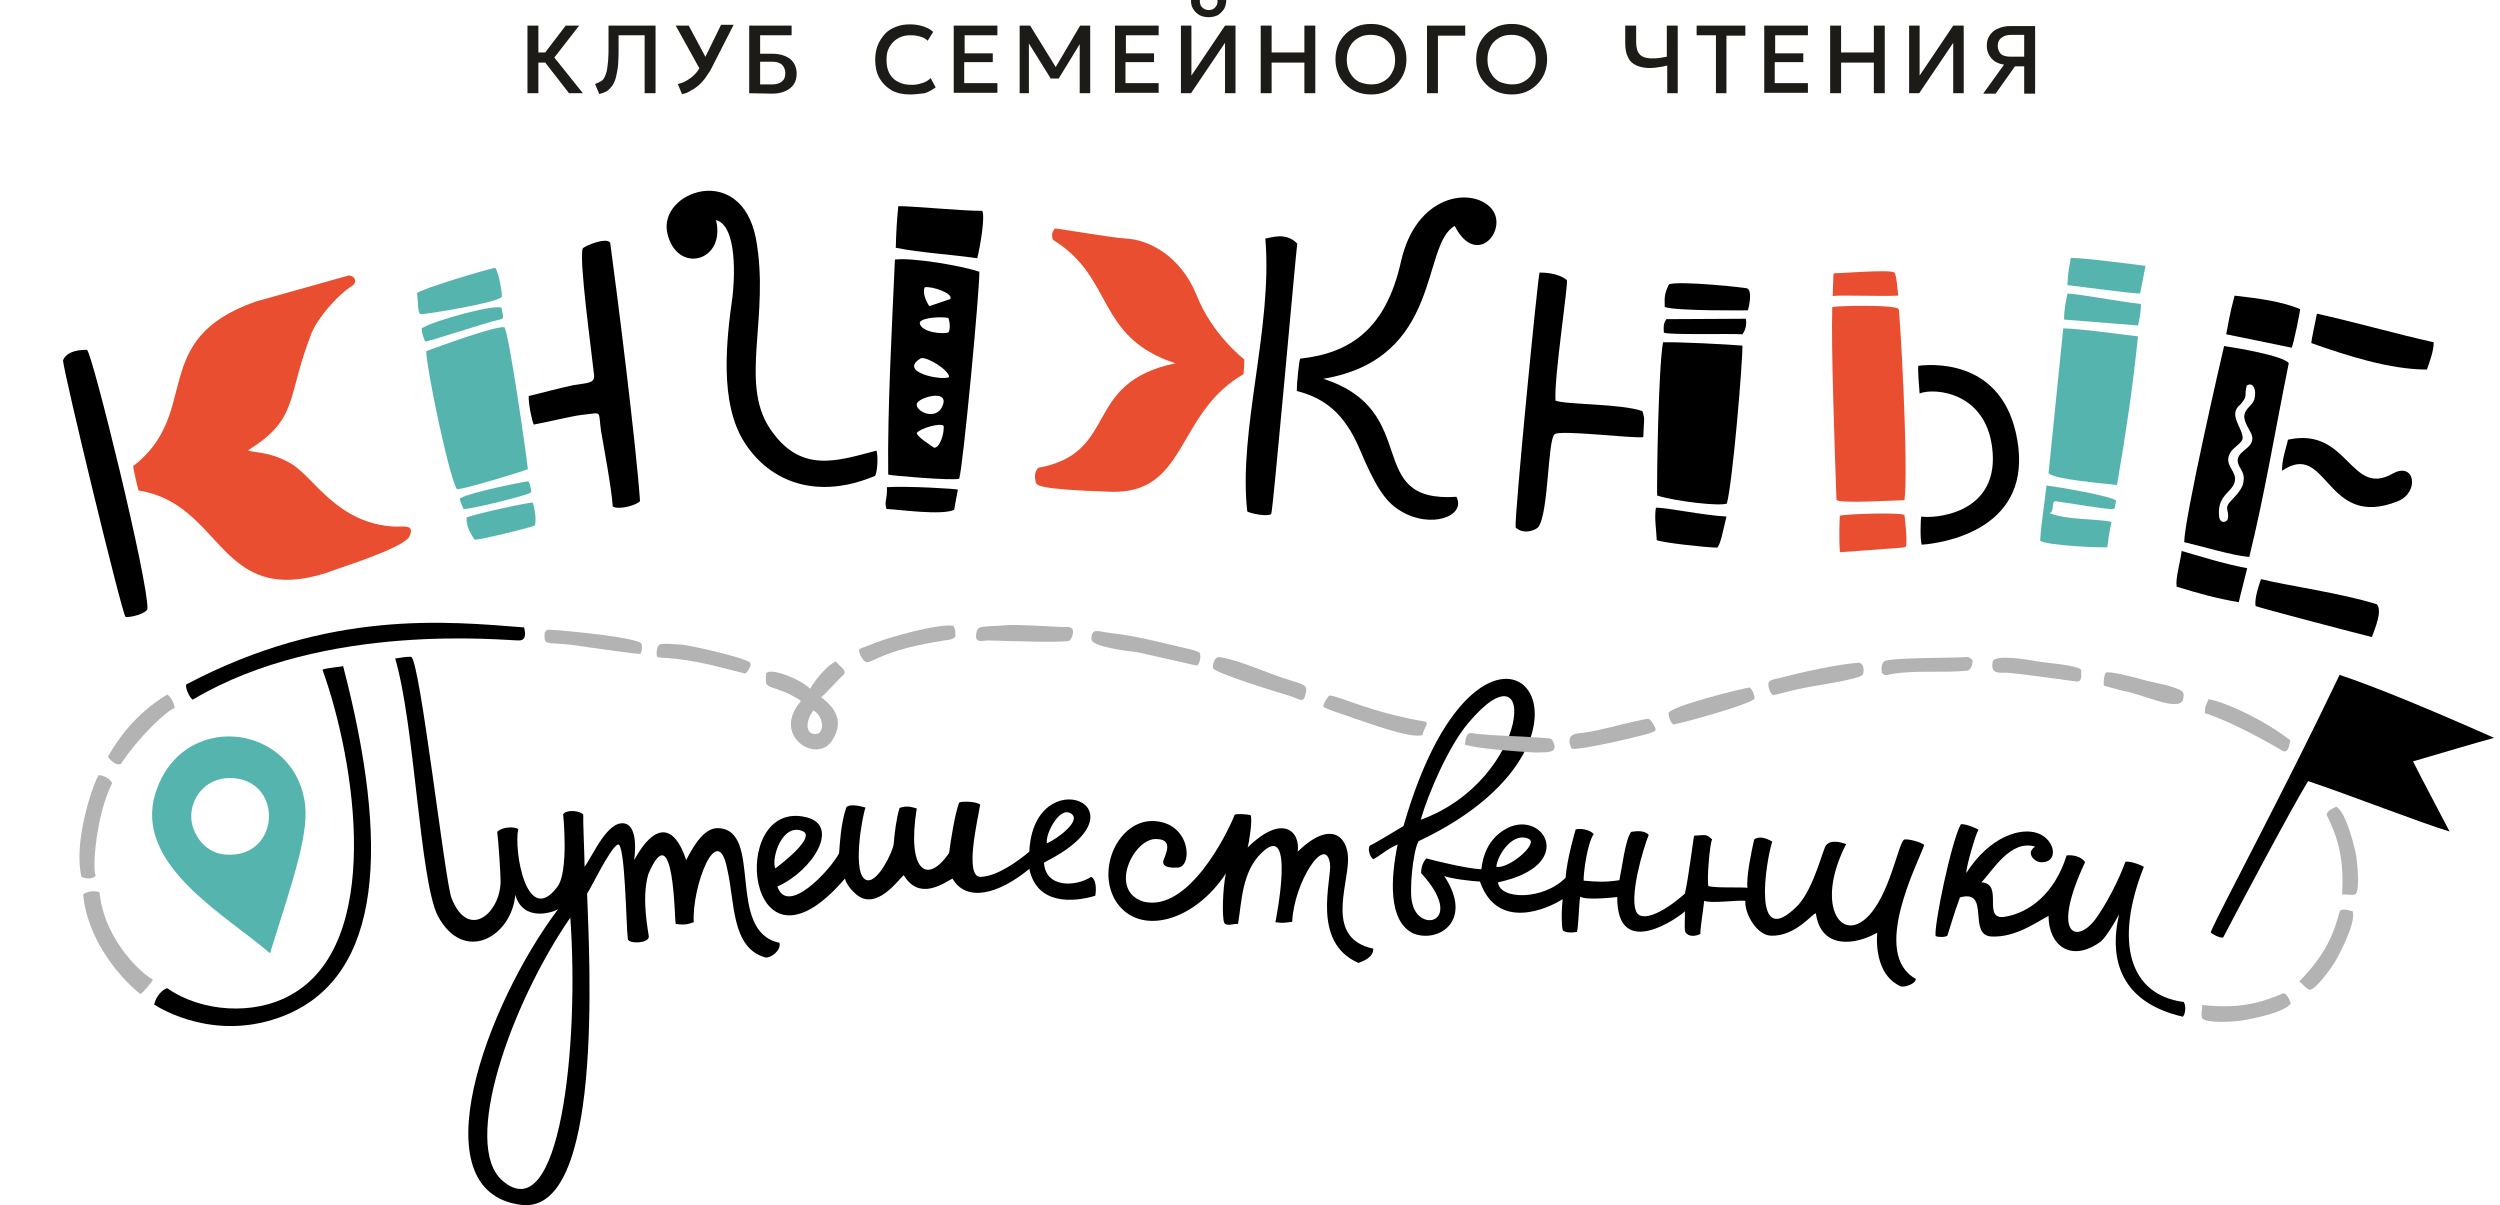 <?xml version="1.0" encoding="utf-8"?>
<!-- Generator: Adobe Illustrator 25.2.3, SVG Export Plug-In . SVG Version: 6.00 Build 0)  -->
<svg version="1.1" id="Layer_1" xmlns:xodm="http://www.corel.com/coreldraw/odm/2003"
	 xmlns="http://www.w3.org/2000/svg" xmlns:xlink="http://www.w3.org/1999/xlink" x="0px" y="0px" viewBox="0 0 595.3 287"
	 style="enable-background:new 0 0 595.3 287;" xml:space="preserve">
<style type="text/css">
	.st0{fill-rule:evenodd;clip-rule:evenodd;}
	.st1{fill-rule:evenodd;clip-rule:evenodd;fill:#56B4AF;}
	.st2{fill-rule:evenodd;clip-rule:evenodd;fill:#B3B3B3;}
	.st3{fill-rule:evenodd;clip-rule:evenodd;fill:#E84E2F;}
	.st4{fill:#1C1B17;}
</style>
<g id="Слой_x0020_1">
	<path class="st0" d="M135.8,218.5c2.2,30.6-2.5,74.6-16.2,62.6C109.9,272.6,121.5,239.3,135.8,218.5L135.8,218.5z M148.8,196.1
		c-4.1-0.9-7.6,7.6-9.6,10.3c0-2.8-0.4-10.3-0.3-12.4c-0.7-1-4.1-1.3-4.8-0.1c0,0,1.4,13.7-1.4,17.3c-7.3,9.7-10.4-8.7-9.3-13.8
		c-1.2-0.7-4.1-0.4-5,0.7c0.3,2.3,0.8,9.9,0.8,11.7c0,7.6-7.7,14.3-11.7,4c-1.6-4.3-7.5-56.7-9.6-57.4c-1.2,0-1.3,0-3.8,0.4
		c4.7,16,5.8,52.3,10.1,61.2c6.2,11.7,17.6,5.1,18.5-4.9c1.9,6.5,8.9,4.2,10.2,3.4c-17.1,22.7-33.5,67.3-8.8,70.4
		c19.6,2.5,16.3-57.7,15.7-74.1c0.8-1.1,5.5-10.9,7.3-11.7c1.8-0.8,2,19.9,2.4,22.5c0.2,1.2,4.8,1.1,5-0.5c0-0.8-1.9-9-0.1-15
		c6.2-14.5,6.2,11.2,6.5,11.9c2.5,0.4,3.3-0.1,4.3-0.4c-0.5-8.4,5.7-24.8,8-12.5c1.8,7.6,0.9,18.7,9.1,20.9c1.2,0.2,3.8-1.7,3.3-3.5
		c-12.9-2.7-3.7-26.9-14.6-27.3c-3.3-0.1-5.8,4.1-7.6,7.6c-2.8-8.5-7.4-9.1-12.4,0C151.6,200.6,151.1,196.6,148.8,196.1L148.8,196.1
		z"/>
	<g id="_2057950191344">
		<path class="st0" d="M356.3,206.4c0.3-3,4.1-8.5,7.8-6.6C366.3,201,359.2,207,356.3,206.4z M338.3,195.2c1.8-6.3,6.7-17.6,11.3-23
			C366.7,151.8,364.5,185.7,338.3,195.2z M332.8,201.1c-1.6,7.8-2.4,18.3,3.8,21.2c5.9,2.3,14.4-3,7.3-13.7c1.4,0.6,6.9,1.3,8.5,1.3
			c4.2,12.1,16.5,6.3,19.7,4.2c-0.3,2.6-0.3,6,0,7.3c0.3,0.8,2.6,0.7,3.4,0.5c0.4-1.2,0.5-7.5,0.8-8.4c1.3,1,8.8,0.1,8.8,0.1
			c-0.1,15.6,15.1,4.5,16.1,3.4c0.1,1.2-0.2,3.9,0.1,4.9c0.3,0.6,1.4,1.5,3.6,0.5c-0.1-1.1,0.6-5,0.9-7.9c1.7,0.7,7.6-0.2,9.8,0
			c-0.2,3.1,2.7,8.1,6,8.3c6,0.3,10.2-5.6,10.8-5.3c1.2,8.6,9.3,7.6,14.6,4.6c-0.3,3.5,0.2,10.5,5.7,12.8c1.1,0.2,3.5-0.7,3.5-1.8
			c-10.9-6,0.6-27.7,2-31.9c-0.6-0.6-3.7-1.5-4.7-1.3c-1.4,0.2-3.5,13.9-9.3,18.9c-6.2,5.4-11.8-3.8-4.6-17.8
			c-3.6-1.3-4.5,0-4.7,0.2c-0.7,0.3-2.8,10.1-6.8,14.4c-11.1,11.3-7.6-10.5-6.1-15.2c-1.7-1-3.3-1.3-4.3-0.5
			c-0.7,3.1-1.9,8.9-1.6,11.5c-1.6-0.2-7.5,0.1-9.3-0.4c-0.4-1.1,0.3-10.2,0.9-11.1c-1.4-1.3-1.3-1.1-4.3-0.9
			c-0.1,0-1.3,10-2.2,13.8c-5.9,5.2-10.2,6.4-11.4,4.6c-2.1-3.3,1.5-15.5,2.8-18.6c-0.9-1-2.6-1-4.2-0.7c-1.4,1.9-2.1,8.2-2.8,11.5
			c-3.5,0.5-5.2,0.4-8.5,0.1c-0.1-1.4,0.8-8.8,2.4-11.1c-1-1.1-3.2-1.4-4.3-1.1c0,0-2.1,7-2.4,11.5c-5.3,5.4-15.7,5.3-16.1,1.1
			c18.8-4,11-17.1,2.4-13c-6.3,3.1-6.2,9.9-6.4,9.9c-3.7-0.2-11.2-2.1-13.1-2.6c-0.7,0.9-1.2,1.9-1.2,3.5
			c10.7,11.7-0.5,14.5-2.1,7.2c-0.8-2.5,0.1-12.4,1.5-14.8c54-25.5,15.6-70.6-3.6-3.6c-3.7,2.2-6.6,4-7.9,4.6
			c-0.7,0.4-0.3,2.6,0.7,3.3C328.2,204.1,330.5,202,332.8,201.1z"/>
		<path class="st1" d="M55.7,185.3c11.9,1,10.9,19.1-1.9,18.2c-4.1-0.3-6.6-3.1-7.8-6.3C44.1,191.6,48.2,184.7,55.7,185.3z
			 M64.3,227c5.3-17.1,9.8-29.4,8.1-36.9c-2-10.8-12.6-16.6-22.3-14.2c-6.8,1.7-11.7,7-13.5,14.5C33.1,206.7,54.2,218.2,64.3,227
			L64.3,227z"/>
		<path class="st0" d="M184.6,206.8c-1-2.5,1.7-10.9,6.5-8.9C194.5,199.3,185.7,206,184.6,206.8z M255,193.7
			c2.8,1.7-3.5,6.2-5.7,7.1C248.8,198.9,252.2,191.9,255,193.7z M206.1,192.3c-0.7-0.2-3.8-1.1-4.6,0c-1.3,3.9-1.5,8.4-1.7,10.9
			c-2.2,4.1-12.3,15-14.7,7.9c8.4-3.7,15.1-14.5,6.9-16.5c-19-4.6-14.4,42.2,9.2,14.6c0,0,0.3,1.7,2.6,3.7
			c4.9,4.3,10.3-3.7,11.4-4.5c3.6,6,9.1,2.2,11.6,0.8c3.3,5.7,10.9,3.8,18.3-2.3c1.8,8.6,10.4,8,15.7,6.4c0.3-1.6,0.2-4-1-4.5
			c-3.6,2.4-10.9,2.7-11.2-3.4c26.3-13.2-2.5-24.7-3.5-2.6c-2.5,2.1-7.6,5.9-11.6,6c-4,0.1-0.6-13.9-0.1-17.2
			c-0.7-0.7-4.1-0.9-5-0.5c-1,2.6-2,8.9-2.4,12c-5.3,7.8-10.1,4.2-7.7-10.6c-1.5-0.4-2.5-0.7-4.1-0.1c-0.8,2.6-1.2,6.2-1.4,8.6
			c-0.2,1.8-3.7,9.1-6.3,8.6C202.7,208.8,205.3,194.3,206.1,192.3L206.1,192.3z"/>
		<path class="st0" d="M466.7,213.7c7.4-2.1,1.7,9,7.5,9.3c5.8,0.3,11-3.6,13.6-4.9c0,7,5.3,11.2,12.3,6.2c1.2-0.8,3.7-5,4.5-6.6
			c-2.6,11.3,0.8,21.1,15.2,24.4c0.7-0.9,0.7-2.7,0.2-3.5c-13-1.7-16.6-14.3-9.5-32.2c-0.4-0.3-3.1-1.4-4.4-1.2
			c-1.4,4-4.6,10.3-7.3,13.9c-4.5,5.7-10.4,3.5-2.3-13.8c-0.9-1.4-3.1-1.8-4.4-1.6c-2.9,9.3-9.1,13.7-14.7,14.6
			c-5.6,0.9-0.1-7.9-5.6-8.2c2.6-2.6,6.9-10.3,12.8-8.5c-2.3,1.5-0.2,3.5,1.1,3.7c4.7,0.4,3.8-5.4-0.5-6.9c-3.9-1.4-11.3,0.6-17,9.5
			c0-1.6,2.2-9.2,2.9-10.3c-0.4-0.4-3.5-1.6-4.2-1.3c-2.3,4.2-6.4,24.1-6,26.6c0.7,0.3,2.3,0.3,2.8-0.1
			C464.4,220.8,465.2,217.7,466.7,213.7L466.7,213.7z"/>
		<path class="st0" d="M277,205c-0.3,1.8,2.5,1.6,3.3,1.6c3.8,0.1,3.4-10.8-5.7-11.1c-8.3-0.2-13.8,11.7-8.7,19.4
			c5.6,8.1,18.5,4.5,26-6.9c-0.8,3.8-0.9,10.5-0.4,11.7c0.5,1,2.3,0.2,3.3,0.3c0.9-5.3,0.9-12.5,5.7-17c8-7.7,3.4,15.6,3.2,16.6
			c2,0.2,1.5,0.2,4-0.1c0.4-9.4,8-21.1,9-13.8c0.5,3.6-4.6,18.7,6.8,23.6c1.5-0.6,3.5-1.4,3.5-3.4c-11.5-2.5-6-14.7-6-21.3
			c0-5.4-4.1-9.5-12-1.8c0.7-4.8-3.6-9.2-11.9-1c0.3-1.1,1.2-6.4,0.7-7.7c-0.7-0.2-3.3-0.4-3.8-0.1c-1.7,4.4-11,23.3-21.7,20.7
			c-8.6-2.7-2.2-15.4,3.2-14.9C279.5,199.9,277.5,203.5,277,205L277,205z"/>
		<path class="st0" d="M81.7,158.6c-0.4,0.2-4.6,0.5-4.9,0.9c7.9,22,14.7,65.6-7.9,77.6c-8.4,4.6-20.8,4-29.1-1.8
			c0,0-2.2,0.6-3.1,3.9c1.7,1.1,14.9,9.1,31.1,2.6C91.2,232.3,92.8,201.2,81.7,158.6z"/>
		<path class="st2" d="M192.9,164c-2.3-2.3-9.6-5.2-10.5-3.6c0,2.6-0.4,2.6,1.7,3.4c1.2,0.4,2.6,0.9,3.9,1.5c1.6,0.9,3,1.5,2.6,1.8
			c-6.9,8.1,3.8,14.9,7.5,9.3c3.7-5.5-0.8-9-2.6-10.4c0.7-0.3,4.2-4.3,5.1-5.1c1.4-1-0.3-1.9-1.6-3.4
			C197.2,158.3,194.4,161.4,192.9,164L192.9,164z M193.7,169.2c-1.5,1.7-2.4,5.6,0.5,5.6C196.6,174.7,196,170.3,193.7,169.2z"/>
		<path class="st2" d="M28.8,181.9c4.4-6.7,11.3-13,12.8-13.3c-0.2-1.7-1.3-3-1.8-3.2c-7.5,4.5-11.9,10.8-14.1,14.8
			C25.7,180.3,27.4,182.5,28.8,181.9z"/>
		<path class="st2" d="M26.7,186.5c-3.8,7.5-4.8,20.5-3.9,22c-1.1,1.2-2.9,0.5-3.4,0.3c-1.9-8.1,2.3-20.9,4-24.1
			C23.5,184.3,26.1,185,26.7,186.5z"/>
		<path class="st2" d="M23.7,212.5c1.2,12,11.1,20.2,12.7,20.7c0.1,0.3-2.4,3.3-3,3.5c-5.7-4.6-12.6-13.5-13.6-23.6
			C19.8,212.6,22.3,211.8,23.7,212.5z"/>
		<path class="st2" d="M259.9,152.2c0,1.9,9.2,2.9,10.9,3.1l14.2,3.2c0.7-0.3,1-2.3,0.7-3c-0.4-0.5-2.3-0.9-3.2-1.1
			c-5.6-1.3-12-3-17.6-3.6C261.4,150.4,259.9,149.3,259.9,152.2L259.9,152.2z"/>
		<path class="st2" d="M156.9,153.6c-0.5,0.4-0.7,2.2-0.4,2.8c0.6,0.3,1.5,0.2,2.6,0.3c7.1,0.6,11.5,2,18.4,3.7
			c0.7-0.7,1.7-2.2,1-2.7c-1.3-1.1-13.4-3.9-16.2-4.2C161.2,153.5,157.5,153,156.9,153.6L156.9,153.6z"/>
		<path class="st2" d="M315.1,168.3c0.9,0.7,5.8,2.1,7.2,2.7c2.6,0.8,13.8,5.1,16.5,4c0-1.4,1.8-2.9,0.4-3.2
			c-5.8-1-11.1-2.4-16.5-4.3c-1.1-0.4-5.3-1.9-6.1-1.9C316,166.1,315.1,167.5,315.1,168.3L315.1,168.3z"/>
		<path class="st2" d="M204.6,154.6c-0.2,0.9,0.7,2.3,1.2,2.8c0.7,0.7,1.9-0.1,2.8-0.5c4.9-2.3,10.2-3.4,15.7-4.3
			c1.4-0.3,2.3-0.1,3.2-1c0-1.4,0-1.8-0.5-2.6c-3.2-0.6-15.6,2.7-19.9,4.6C206.5,153.8,205.1,154.3,204.6,154.6L204.6,154.6z"/>
		<path class="st2" d="M288.8,159c0,1.2,16.3,6.1,18.6,6.8c2.3,0.8,3,1.7,3.5-0.6c0.5-2.1-0.3-2.1-3.3-3.1c-5.3-1.5-11.7-4.7-17-5.6
			C289.2,156.2,288.8,158,288.8,159z"/>
		<path class="st0" d="M45.9,166.6c31.5-18.8,74.9-14,77.7-14.1c1.6,0,1.6-1.5,1.2-3.1c-18.1-1.4-46.3-4.4-80.3,13.5
			C43.8,163.2,45.1,166.2,45.9,166.6z"/>
		<path class="st2" d="M422.1,165.5c0.9,0,4.8-1.2,6.1-1.4c2.1-0.6,15-2.3,15.4-3.5c0.4-1.1,0.1-2.6-0.9-2.8
			c-4.9,0.3-14.3,2.4-19.1,3.7c-0.9,0.2-2.3,0.3-2.5,1.2C421,163.3,421.3,164.8,422.1,165.5L422.1,165.5z"/>
		<path class="st2" d="M239.3,148.9c-1.4,0.2-5.4,0.1-6.1,0.6c-0.7,0.2-0.9,1.9-0.7,2.6c0.4,0.9,1.8,0.4,2.8,0.4
			c4,0.1,17.2,0.6,19.3,0.1c0.5-0.3,1-1.6,0.9-2.4c-0.2-1.1-1.4-0.9-2.6-0.9C250,149.2,241.6,148.6,239.3,148.9L239.3,148.9z"/>
		<path class="st2" d="M374.3,178.3c2.2,0.3,14.2-2.5,17.9-3.5c2.4-0.8,2.4-0.8,1.4-2.5c-1.1-1.6-0.7-1.2-4-0.6
			c-4.6,1-7.6,2-12.5,2.8c-0.9,0-2.5,0.2-3,0.8C373.4,176.1,373.8,177.6,374.3,178.3L374.3,178.3z"/>
		<path class="st2" d="M348.8,177.3c2.4,0.9,12.6,1.7,17,1.9c2.8-0.1,4.8,0.1,4.3-1.9c-0.7-1.8-0.4-1.4-4.2-1.7
			c-5.3-0.4-9-0.3-14.6-0.9C349.1,174.1,349.1,175.5,348.8,177.3L348.8,177.3z"/>
		<path class="st2" d="M397.3,169.9c0.1,1.1,0.5,2.1,1.1,2.6c1.6-0.1,19.2-5,19.4-6.2c-0.1-1.2-0.5-1.9-1.1-2.6
			C415.3,163.8,397.1,168.3,397.3,169.9z"/>
		<path class="st2" d="M129.7,150.6c-0.2,3.2,0.2,2.3,6,2.9c2.3,0.3,15.7,2.3,16.8,2.2c0.4-0.7,0.4-1.2,0.3-2.3
			c-0.1-1.6-19-3.3-21.1-3.4C130.2,149.9,130.4,149.8,129.7,150.6L129.7,150.6z"/>
		<path class="st2" d="M494.6,162.3c1.4-0.1,0.9-1.8,1-2.7c-0.4-1.2-8.8-1.8-10.4-2.1c-1.6-0.3-10.4-1.9-10.7,0.1
			c-0.5,2.8,1.1,2.6,3.4,2.6C480.3,160.3,494.6,162.3,494.6,162.3L494.6,162.3z"/>
		<path class="st2" d="M543.7,178.9c1.4,0.3,1.4-1.8,1.7-2.6c-6.7-5.2-16-9.3-19.5-9.8c-1.2,2.6-0.7,2-0.9,3.3
			C532.8,172.3,543.7,178.9,543.7,178.9L543.7,178.9z"/>
		<path class="st2" d="M557.7,213c1.3-0.1,2.2,0.3,3.2-0.1c1.1-1,0.4-7.3,0.2-8.8c-0.2-1.5-2.3-10.7-4.8-12c-1,0.4-2.6,1.3-2.2,2.1
			C556.1,198.3,558.3,203.4,557.7,213z"/>
		<path class="st2" d="M547.5,233.7c1.1,0.8,1.5,1.7,2.5,2c1.5-0.1,5.1-5.2,5.9-6.5c0.8-1.3,5.3-9.6,4.3-12.2
			c-1-0.3-2.8-0.8-3.1,0.1C555.9,221.6,554.2,226.9,547.5,233.7z"/>
		<path class="st2" d="M524.4,239.3c0,1.3-0.4,2.2,0,3.2c1,1.2,7.3,0.8,8.8,0.6c1.5-0.2,10.8-1.8,12.3-4.2c-0.4-1-1.1-2.7-2-2.3
			C539.2,238.4,533.9,240.4,524.4,239.3z"/>
		<path class="st2" d="M501,163.3l4.5,1.2c4.3,0.6,13.1,5.1,14.3,2.2c0.5-2.1,0.2-2.3-3.8-3.5l-4.8-1.1c-1.4-0.4-9-2.5-9.8-1.9
			C501,160.9,500.8,162.5,501,163.3z"/>
		<path class="st2" d="M469.7,157.2c-0.9-0.8-0.8-0.8-2.3-0.7c-3.9,0.2-16.9,0.1-18.6,0.9c-0.7,0.4-0.9,1.6-0.7,2.7
			c0.4,1,1.5,0.6,2.3,0.4c6.1-1,12.1-0.2,18.1-0.8C469.2,159.5,469.8,158.4,469.7,157.2z"/>
		<path class="st0" d="M15,85.8c0.2,3.1,14,60.2,14.9,61.1c1.2,0.2,4.9-0.8,5.2-1.9c0.4-6-13.2-61.3-14.4-61.7
			C17.3,83.3,15.6,84.3,15,85.8L15,85.8z"/>
		<path class="st3" d="M77.8,136.4c1.7-0.8,18.4-5.8,19.7-8.7c1.3-2.8-1.2-2.3-3.2-2.3c-14-0.5-19.7-12-25-15
			c-5.3-3.1-9.2-2.5-10.2-3.2c12.2-7.6,9-12.4,15.1-27.9c1.6-3.9,6.5-9.3,9.6-11.2c1.3-0.8,0.9-2.4-0.8-2.5l-22.1,6.2
			c-25.9,9.1-12.7,26.5-29.2,39.2c0,0.4,1.1,5.4,1.3,5.8C53.2,120,51.9,144.6,77.8,136.4z"/>
		<path class="st3" d="M250.7,57.1c14.7,8.9,10.1,23.2,29.2,29.4c-22.5,4.7-13.1,21.3-32.7,24.9c-1.1,1.2-0.7,2.7-0.6,3.3
			c0.3,0.8-0.4,1.8,17.9,2.4c18.3,0.6,15.4-18.7,31.6-28c0.1-0.7,0.2-2,0.2-3.5c0,0-7.7-5.9-11.4-15.4C281,60.7,273.3,57,268,56.8
			c-3.3-0.2-15.4-2.3-16.8-2.4C250.6,55.1,250.3,55.8,250.7,57.1L250.7,57.1z"/>
		<path class="st0" d="M211.2,116c0.1,3-0.7,3.5-0.1,5.2c2.8,0.1,13.1,1.6,16.1,0.2c0-0.2,0.9-4.8,0.9-4.8
			C228,116.4,216.2,115.7,211.2,116L211.2,116z M232.7,61.5c0.7-2.8,1.9-9.8,1.2-11.3c-3.8,0.1-17.4-1.2-20-1.1
			c-0.3,3-0.5,6-0.6,9.9C219.2,60.2,226.7,60.6,232.7,61.5L232.7,61.5z M211.5,113c0,0.2,15.1,1.5,16.9,1c0.9-2.6,4.9-45,4.8-49.3
			c-4.2-1.4-15.7-3.4-20.1-2.9C212.4,77.6,211.3,97.7,211.5,113L211.5,113z M221.3,72.9c-0.8-1.1-1.7-3.2-1.1-4.5
			c1.8-0.3,6.9,1.5,6.1,2.8L221.3,72.9L221.3,72.9z M219,76.8c0.6-1.3,5.4-1.4,6.8-1.1c0.4,0.9,0.5,2.6,0.1,3.4
			C224.9,79.7,219.1,79.2,219,76.8L219,76.8z M226,89.8c-1.8,0.9-12.3-1.2-6.7-4.5C220.8,84.9,226.1,88.2,226,89.8z M218.3,96.2
			c0.2-1.5,7.7-3.7,6.2,0.3C223,100.4,218,98,218.3,96.2z M218.3,103.1c0.8-1.1,5.6-2.5,6.4-1.7c0.2,1.7-0.9,5.4-2.3,5.2
			C222,106.3,218.3,104,218.3,103.1L218.3,103.1z"/>
		<path class="st0" d="M158.9,55.5c2.2,9.9,14,6.9,11.6-3.1c5.2,1.4,4.4,14.5,3.9,18.4c-1.4,10-3.2,25.1,2.9,34.6
			s17.4,13.7,31.1,7.9c0.6-1.3,0.7-4.8,0.3-6c-9.2,2.4-18.1,5.7-25.4-5.3c-7.3-11,0.1-26.7-3.3-45.2
			C176.4,38.4,156.7,45.6,158.9,55.5L158.9,55.5z"/>
		<path class="st3" d="M453.5,119.1c1-7.9-1.1-45.2-1.4-45.5c-0.7-1.1-14-0.8-15.8-0.5c-0.3,9.9,0.6,34.1,1,45.9
			C437.5,120,451.9,119.1,453.5,119.1z M453,130.4l0.8-0.2c0.5-1.1-0.3-7.3-0.3-7.5c-0.2-0.8-14.3-0.3-15.4,0.1
			c-0.1,1.8-0.2,5.7,0,8.7L453,130.4z M451.1,64.9c-1-0.8-13.1,0.2-14.5,0.2c-0.1,1.8-0.2,5.4-0.2,5.4c1.6-0.3,10.7,0.1,15.6-0.1
			C451.9,69.5,451.6,65.4,451.1,64.9L451.1,64.9z"/>
		<path class="st0" d="M531.2,107.6c0.6-1,2.6-2.1,2.8-3.1c0.2-1.1-1-3.1-1.3-4c-0.7-1.7-0.7-3,0.8-4.2c1.9-2.2,0.8-2,1.5-4.5
			c1.6-1,2.4,1.2,1.8,3.3c-0.5,1.6-2.3,2.1-2.4,4.1c0,1.3,1.2,3.1,1.7,4.1c1.5,3.9-4.8,3.8-2.9,7.7c0.6,1.2,1.6,2.1,0.8,4.6
			c-0.7,1.6-1.7,2.5-2.7,3.6c-2,2-0.2,2.4-0.9,4.6c-0.6,0.8-2,0.7-2-1.1c-0.3-3.6,1.6-4.9,2.9-6.4
			C534.3,112.5,528.8,111.3,531.2,107.6L531.2,107.6z M535.6,132.6c3.7-15,6.3-30.9,9.4-46.1c-1.1-1.8-13.2-3.8-15.4-4.1
			c-0.9,3.8-9.4,40.8-9.5,46.7C524.4,130.1,532,132.4,535.6,132.6L535.6,132.6z M532.1,70.4c-1.3,4.8-1.5,6.9-2,9.2
			c1.6,0.3,11.2,2.3,15.6,3.2c0.4-0.8,2-8.4,2-9.2C543.3,71.8,538.3,71.1,532.1,70.4z M518.3,139.7c5.2,1.6,9.5,2.8,14.8,3.7
			c0.2-1.1,1.8-7.1,2-8.1c-5.9-1.1-11.7-3-15.6-4.1C519.1,134.2,518,137.7,518.3,139.7L518.3,139.7z"/>
		<path class="st1" d="M487.8,112.7c1.7,1.5,12.3,2.3,16.3,2.8c2.1-12.3,3.7-22.8,5-35.4c-5-0.6-14.3-1.9-17.8-1.9L487.8,112.7
			L487.8,112.7z M485.8,128.7c0.9,1.2,15.2,1.8,16,1.6c0,0,0.4-3.6,1-6c-2.7-0.8-10.7-0.4-14.7-2.1c1.3-0.7,0.1-3.2,1.7-2.8
			c1.8,0.2,12.7,2.1,13.5,1.8c0.4-0.2,0.3-1,0.6-1.9c-0.3-1.1-14.8-3.5-16.6-3.7C486.8,120.4,486.1,124,485.8,128.7L485.8,128.7z
			 M492.3,67.9c4.4,0.5,14.3,1.9,17.3,2l1.3-6.6c-4.4-0.5-13.5-1.8-17.8-1.9C492.5,64.7,492.4,65.6,492.3,67.9L492.3,67.9z
			 M492.3,69.9c-0.4,2.1-0.8,3.6-0.8,6.2l17.6,1.4c0,0,0.7-2.5,0.7-5.1C503.3,71.6,495.8,70.1,492.3,69.9z"/>
		<path class="st0" d="M394.6,118c4.5,1.4,14.9,2.6,16.6,1.9c1.4-5.2,3.8-33.9,3.7-37.6c-3.4-0.3-15.1-0.9-18.9-0.8
			C394.9,87.6,394.5,113.9,394.6,118L394.6,118z M394.5,128.6c1.1,0.6,11.9,1.8,14.4,1.8c0.8-0.7,1.4-4.1,2.2-7.4
			c-5.6-0.3-14.5-2.2-16.8-2.1C393.9,123.4,394.4,126,394.5,128.6z M396.4,73.1c2.6,1,19.8,0.8,19.8,0.8c0.4-1.3,1-4.6-0.1-5.2
			c0-0.2-16.2-1.9-18.7-1C396.2,70.3,396.4,70.8,396.4,73.1z M396.2,79.2c0.9,0.6,16.1,0.2,18.7,0.4c1-1.3,1-3,0.8-3.7l-18.9,0.1
			C396.1,77,396.1,77.7,396.2,79.2L396.2,79.2z"/>
		<path class="st1" d="M110,120.5c0.4,0.2,0.2,0.7,0.4,0.7c1.6,0.1,15.6-3.3,16.1-4c0-0.9-0.5-2.6-0.7-2.6c-0.6,0-13.8,2.6-16.1,4
			C109.1,118.7,110,119.9,110,120.5L110,120.5z M100.4,78.2c0.1,1.5,0.5,2.2,0.8,3.1c1,0.1,14.3-4.5,18.2-5.3
			c0.8-0.2,0.1-1.5,0.1-2.6C118.9,72.1,103.2,76.3,100.4,78.2L100.4,78.2z M111.1,123.2c-0.1,2.4,1.2,4.2,1.9,5.3
			c1.2,0.1,12.8-2.7,14.4-3.4c0.3-1.5,0-3.7-0.5-5.4C126.8,119.4,114.2,122.1,111.1,123.2z M119.5,70.6c0.1-1.1-0.9-6.3-1.6-6.8
			c-0.2-0.2-17.5,4.9-18.6,6c0.3,2,0.1,5,0.9,5C101.4,74.9,119.5,71.9,119.5,70.6z M108.8,116.5c1.4,0.1,16.3-4.4,16.9-4.8
			c-0.4-3.7-4.5-32.4-5.6-33.8c-2.6-0.2-15.5,4.6-18.6,5.7C101.4,86.9,106.8,113.2,108.8,116.5z"/>
		<path class="st0" d="M125.9,94.3c-0.1,1.7,0.7,5.7,1.2,6.8c2.8-0.5,8.9-2,11.4-2.3c5.1-0.5,3.9-1.3,4.6,3.7
			c0.6,3.5,2.6,14.2,2.8,18.1c1.4,0.9,5.8-0.3,6.5-1.3c-0.9-13.2-5.4-49.1-7.1-61.5c-0.9-1.4-5.9,0.7-6.5,1.3
			c-1.1,1.9,2.2,25.6,2.6,29.7c0.5,2.6-1.3,2.3-4.8,2.9C133.2,92.4,128.1,93.8,125.9,94.3L125.9,94.3z"/>
		<path class="st0" d="M309.6,85.4c-0.2,0.2-0.8,5.3-0.8,7.7c6.6,1.7,11.3,5.3,14.9,13.7c3.6,8.5,5.9,12.5,9.7,14.8
			c7.3,4.5,15.8,1.3,13.4-3.3c-22.5,1.5-7.9-20.5-31.7-28.1c28.5-4.8,23.2-31.9,31.3-36.4c5.3,10.4,13.2,0.4,8.5-4.4
			c-4.6-4.8-17.7-3.2-21.3,12.9C330,78.4,321.5,84.1,309.6,85.4z"/>
		<path class="st0" d="M360.9,125.6c2,1.9,5,0.5,5.4-0.1c2.5-3.3,2.2-20.8,3.9-22.1c1.3-1.1,18.1,1,21.1,0.7
			c0.1-4.3,0.5-3.9-0.2-6.2c-5-1.8-18.1-1.5-20.7-2.5c-0.4-5.4,3.1-27.9,2.7-28.7c-2-1.7-5.4-1.8-6.5-1.8
			C366.2,65.8,360.6,122.8,360.9,125.6L360.9,125.6z"/>
		<path class="st0" d="M297,121.8c0.9,0.5,4.8,1.3,5.7,0.6c0.4-0.3,5.6-59.3,6.2-64.4c-2.8-2.9-6.4-1.3-7.6-1.2
			C303.1,78,294.8,102.5,297,121.8z"/>
		<path class="st0" d="M474.5,107.9c1,14.7-14.2,15.6-17,15.1c-0.2,0.7-0.3,5.7,0.1,6.7c4.5-0.3,25.4-3.2,23-23.3
			c-2.5-20.1-18.9-19.9-23.8-19.3c-0.2,0.7,0.2,5.5,0.3,6.6C460.3,92.3,473.5,93.1,474.5,107.9z"/>
		<path class="st0" d="M564.8,151.7c0.8-2.3,2.5-6.1,1.2-7.8c-8.6-2.7-21.2-4.4-27.6-6c-1.1,3-1.5,5.2-1.3,6.4
			C537.4,144.6,563.5,151.4,564.8,151.7L564.8,151.7z"/>
		<path class="st0" d="M550.4,81.7c8.2,2.9,18.6,6.3,27.5,6.3c0.4-1.2,1.7-4.5,1.6-6.5c-9.4-2.1-19.1-4.9-27.8-6.8
			C551.6,75.4,550.2,81.7,550.4,81.7z"/>
		<path class="st0" d="M544.8,104.7c-0.2,1.3-1.5,4.7-1.4,7.4c11-7.5,10.2,14.3,27.7,7.2c5.1-2.2,3.9-9.5-1.4-6.5
			C559.6,118.5,559.2,101.5,544.8,104.7L544.8,104.7z"/>
		<path class="st0" d="M526.4,222c1.8-4.5,17.8-34.2,30.7-61.3c8.4,2.8,21.5,8.2,36.8,15c-4.4,1.2-11.2,3.2-19.3,5.6
			c1.3,2.7,6.4,12.3,8.7,16.7c-7-2.1-23.8-8.7-33.7-12c-3.9,6.4-16.2,29.5-20.2,37.2C528.6,223.5,526.6,222.3,526.4,222L526.4,222z"
			/>
	</g>
	<path class="st4" d="M135.5,22.2l-6.6-8.5l5.8-7.6h3.2l-5.9,7.6l6.8,8.5H135.5z M125.6,22.2l0-16.1h2.6v6.4l3,0l0,2.4h-3v7.3H125.6
		L125.6,22.2z M142.7,22.4l-1-2.4c0.5-0.2,1-0.4,1.3-0.6c0.4-0.2,0.7-0.5,0.9-0.9c0.2-0.4,0.4-0.9,0.6-1.6c0.1-0.6,0.2-1.4,0.3-2.4
		c0.1-1,0.1-2.2,0.1-3.6V6.1h11.2v16.1h-2.6V8.4h-6.2v2.5c0,1.7,0,3.1-0.1,4.3c-0.1,1.2-0.3,2.2-0.5,3.1c-0.2,0.8-0.5,1.5-0.9,2.1
		c-0.4,0.5-0.8,1-1.3,1.3C144,22,143.4,22.2,142.7,22.4L142.7,22.4z M162.4,22.4l-1-2.4c0.9-0.2,1.7-0.5,2.4-1c0.7-0.4,1.4-1,2-1.7
		s1.1-1.6,1.6-2.6l4.3-8.8h3l-4.9,9.6c-0.5,1.1-1.1,2-1.6,2.7c-0.5,0.8-1.1,1.4-1.7,2c-0.6,0.5-1.2,1-1.9,1.3
		C163.9,22,163.2,22.3,162.4,22.4L162.4,22.4z M167,17.1l-6.1-11h3.1l4.7,8.8L167,17.1L167,17.1z M178.4,22.2V6.1h10.1v2.3H181v4.4
		h2.9c1.7,0,3.1,0.4,4.2,1.2c1,0.8,1.6,2,1.6,3.5c0,1-0.2,1.9-0.7,2.6c-0.5,0.7-1.1,1.2-2,1.6c-0.9,0.4-1.9,0.6-3.1,0.6L178.4,22.2
		L178.4,22.2z M181,20.1h2.8c1,0,1.8-0.2,2.4-0.7c0.6-0.5,0.8-1.1,0.8-2c0-0.8-0.3-1.5-0.8-2c-0.6-0.5-1.3-0.7-2.3-0.7H181V20.1
		L181,20.1z M216.7,22.5c-1.7,0-3.1-0.3-4.4-1c-1.2-0.7-2.2-1.7-2.9-2.9c-0.7-1.3-1-2.7-1-4.4c0-1.2,0.2-2.4,0.6-3.4
		c0.4-1,1-1.9,1.7-2.7s1.6-1.3,2.6-1.7c1-0.4,2.1-0.6,3.4-0.6c1.2,0,2.3,0.2,3.2,0.5c0.9,0.3,1.7,0.7,2.3,1.3l-1.3,2.1
		c-0.5-0.5-1.1-0.8-1.8-1c-0.7-0.2-1.4-0.3-2.2-0.3c-0.9,0-1.7,0.1-2.4,0.4c-0.7,0.3-1.3,0.7-1.8,1.2c-0.5,0.5-0.9,1.1-1.2,1.8
		c-0.3,0.7-0.4,1.5-0.4,2.5c0,1.2,0.2,2.3,0.7,3.2c0.5,0.9,1.2,1.6,2.1,2c0.9,0.5,1.9,0.7,3.2,0.7c0.8,0,1.6-0.1,2.4-0.4
		c0.8-0.2,1.5-0.6,2.1-1.2l1.2,2.2c-0.8,0.6-1.7,1.1-2.6,1.4C219,22.3,217.9,22.5,216.7,22.5L216.7,22.5z M227.1,22.2l0-16.1h10.4
		l0,2.3h-7.8v4.3l6.7,0l0,2.1h-6.8v5l7.9,0v2.3H227.1L227.1,22.2z M242.8,22.2V6.1h2.5l6.6,10.7l-1,0l6.3-10.7h2.4v16.1h-2.5l0-12.7
		l0.5,0.2l-5.5,9h-1.9l-5.6-9l0.4-0.2l0,12.7H242.8L242.8,22.2z M265.5,22.2l0-16.1h10.4l0,2.3h-7.8v4.3l6.7,0l0,2.1h-6.8v5l7.9,0
		v2.3H265.5L265.5,22.2z M281.2,22.2l0-16.1h2.5l0,11.9l8-11.9h2.5v16.1h-2.5v-12l-8.1,12H281.2L281.2,22.2z M287.8,4.1
		c-0.8,0-1.6-0.2-2.2-0.5c-0.6-0.4-1.1-0.8-1.5-1.5c-0.4-0.6-0.5-1.3-0.5-2.1h2.1c0,0.7,0.1,1.3,0.5,1.7c0.4,0.4,0.9,0.7,1.6,0.7
		s1.2-0.2,1.6-0.7c0.4-0.4,0.6-1,0.5-1.7h2.1c0,0.8-0.2,1.5-0.5,2.1c-0.4,0.6-0.9,1.1-1.5,1.5C289.4,3.9,288.6,4.1,287.8,4.1
		L287.8,4.1z M300.2,22.2l0-16.1h2.6v6.4l7.8,0l0-6.4h2.6v16.1h-2.6l0-7.3h-7.8v7.3H300.2L300.2,22.2z M326.5,22.5
		c-1.2,0-2.3-0.2-3.4-0.6c-1-0.4-1.9-1-2.7-1.8c-0.8-0.8-1.4-1.6-1.8-2.7c-0.4-1-0.6-2.1-0.6-3.3c0-1.2,0.2-2.3,0.6-3.3
		c0.4-1,1-1.9,1.8-2.7c0.8-0.8,1.7-1.3,2.7-1.8c1-0.4,2.1-0.6,3.4-0.6c1.2,0,2.3,0.2,3.3,0.6c1,0.4,1.9,1,2.7,1.8
		c0.8,0.8,1.4,1.7,1.8,2.7c0.4,1,0.6,2.1,0.6,3.3c0,1.2-0.2,2.3-0.6,3.3c-0.4,1-1,1.9-1.8,2.7c-0.8,0.8-1.7,1.4-2.7,1.8
		C328.8,22.3,327.7,22.5,326.5,22.5z M326.5,20.1c0.8,0,1.6-0.1,2.3-0.4c0.7-0.3,1.3-0.7,1.8-1.2c0.5-0.5,0.9-1.2,1.2-1.9
		c0.3-0.7,0.4-1.5,0.4-2.4c0-1.2-0.3-2.3-0.8-3.1c-0.5-0.9-1.2-1.6-2.1-2.1c-0.9-0.5-1.8-0.7-2.9-0.7c-0.8,0-1.6,0.1-2.3,0.4
		c-0.7,0.3-1.3,0.7-1.8,1.2c-0.5,0.5-0.9,1.1-1.2,1.9c-0.3,0.7-0.4,1.6-0.4,2.5c0,1.2,0.3,2.3,0.8,3.1c0.5,0.9,1.2,1.6,2.1,2.1
		C324.4,19.8,325.4,20.1,326.5,20.1z M339.8,22.2l0-16.1h9.1l0,2.4h-6.5v13.7H339.8z M360,22.5c-1.2,0-2.3-0.2-3.4-0.6
		c-1-0.4-1.9-1-2.7-1.8c-0.8-0.8-1.4-1.6-1.8-2.7c-0.4-1-0.6-2.1-0.6-3.3c0-1.2,0.2-2.3,0.6-3.3c0.4-1,1-1.9,1.8-2.7
		c0.8-0.8,1.7-1.3,2.7-1.8c1-0.4,2.1-0.6,3.4-0.6c1.2,0,2.3,0.2,3.3,0.6c1,0.4,1.9,1,2.7,1.8c0.8,0.8,1.4,1.7,1.8,2.7
		c0.4,1,0.6,2.1,0.6,3.3c0,1.2-0.2,2.3-0.6,3.3c-0.4,1-1,1.9-1.8,2.7c-0.8,0.8-1.7,1.4-2.7,1.8C362.3,22.3,361.2,22.5,360,22.5z
		 M360,20.1c0.8,0,1.6-0.1,2.3-0.4c0.7-0.3,1.3-0.7,1.8-1.2c0.5-0.5,0.9-1.2,1.2-1.9c0.3-0.7,0.4-1.5,0.4-2.4c0-1.2-0.3-2.3-0.8-3.1
		c-0.5-0.9-1.2-1.6-2.1-2.1c-0.9-0.5-1.8-0.7-2.9-0.7c-0.8,0-1.6,0.1-2.3,0.4c-0.7,0.3-1.3,0.7-1.8,1.2c-0.5,0.5-0.9,1.1-1.2,1.9
		c-0.3,0.7-0.4,1.6-0.4,2.5c0,1.2,0.3,2.3,0.8,3.1c0.5,0.9,1.2,1.6,2.1,2.1C358,19.8,358.9,20.1,360,20.1z M397,22.2v-6.6
		c-0.7,0.2-1.3,0.3-2,0.4c-0.7,0.1-1.4,0.2-2.1,0.2c-1.2,0-2.3-0.2-3.2-0.6c-0.9-0.4-1.6-1-2-1.9c-0.5-0.9-0.7-2-0.7-3.4V6.1h2.6V10
		c0,1.4,0.3,2.4,0.9,3c0.6,0.6,1.5,0.9,2.7,0.9c0.8,0,1.4,0,2-0.1c0.6-0.1,1.2-0.2,1.7-0.3V6.1h2.6v16.1H397L397,22.2z M408.6,22.2
		V8.4H404V6.1h11.6v2.4h-4.5v13.7H408.6z M420.1,22.2l0-16.1h10.4l0,2.3h-7.8v4.3l6.7,0l0,2.1h-6.8v5l7.9,0v2.3H420.1L420.1,22.2z
		 M435.8,22.2l0-16.1h2.6v6.4l7.8,0l0-6.4h2.6v16.1h-2.6l0-7.3h-7.8v7.3H435.8L435.8,22.2z M454.6,22.2l0-16.1h2.5l0,11.9l8-11.9
		h2.5v16.1h-2.5v-12l-8.1,12H454.6z M472.3,22.2l4.9-6.8c-1.3-0.2-2.3-0.7-3-1.5c-0.7-0.8-1.1-1.8-1.1-3c0-1,0.2-1.8,0.7-2.5
		c0.5-0.7,1.1-1.3,2-1.6c0.8-0.4,1.9-0.6,3-0.6h5.8v16.1h-2.6v-6.5h-2.2l-4.6,6.5H472.3L472.3,22.2z M478.8,13.5h3.2V8.3H479
		c-1,0-1.8,0.2-2.4,0.7c-0.6,0.4-0.9,1.1-0.9,1.9c0,0.8,0.3,1.5,0.8,2C477,13.3,477.8,13.5,478.8,13.5L478.8,13.5z"/>
</g>
</svg>
